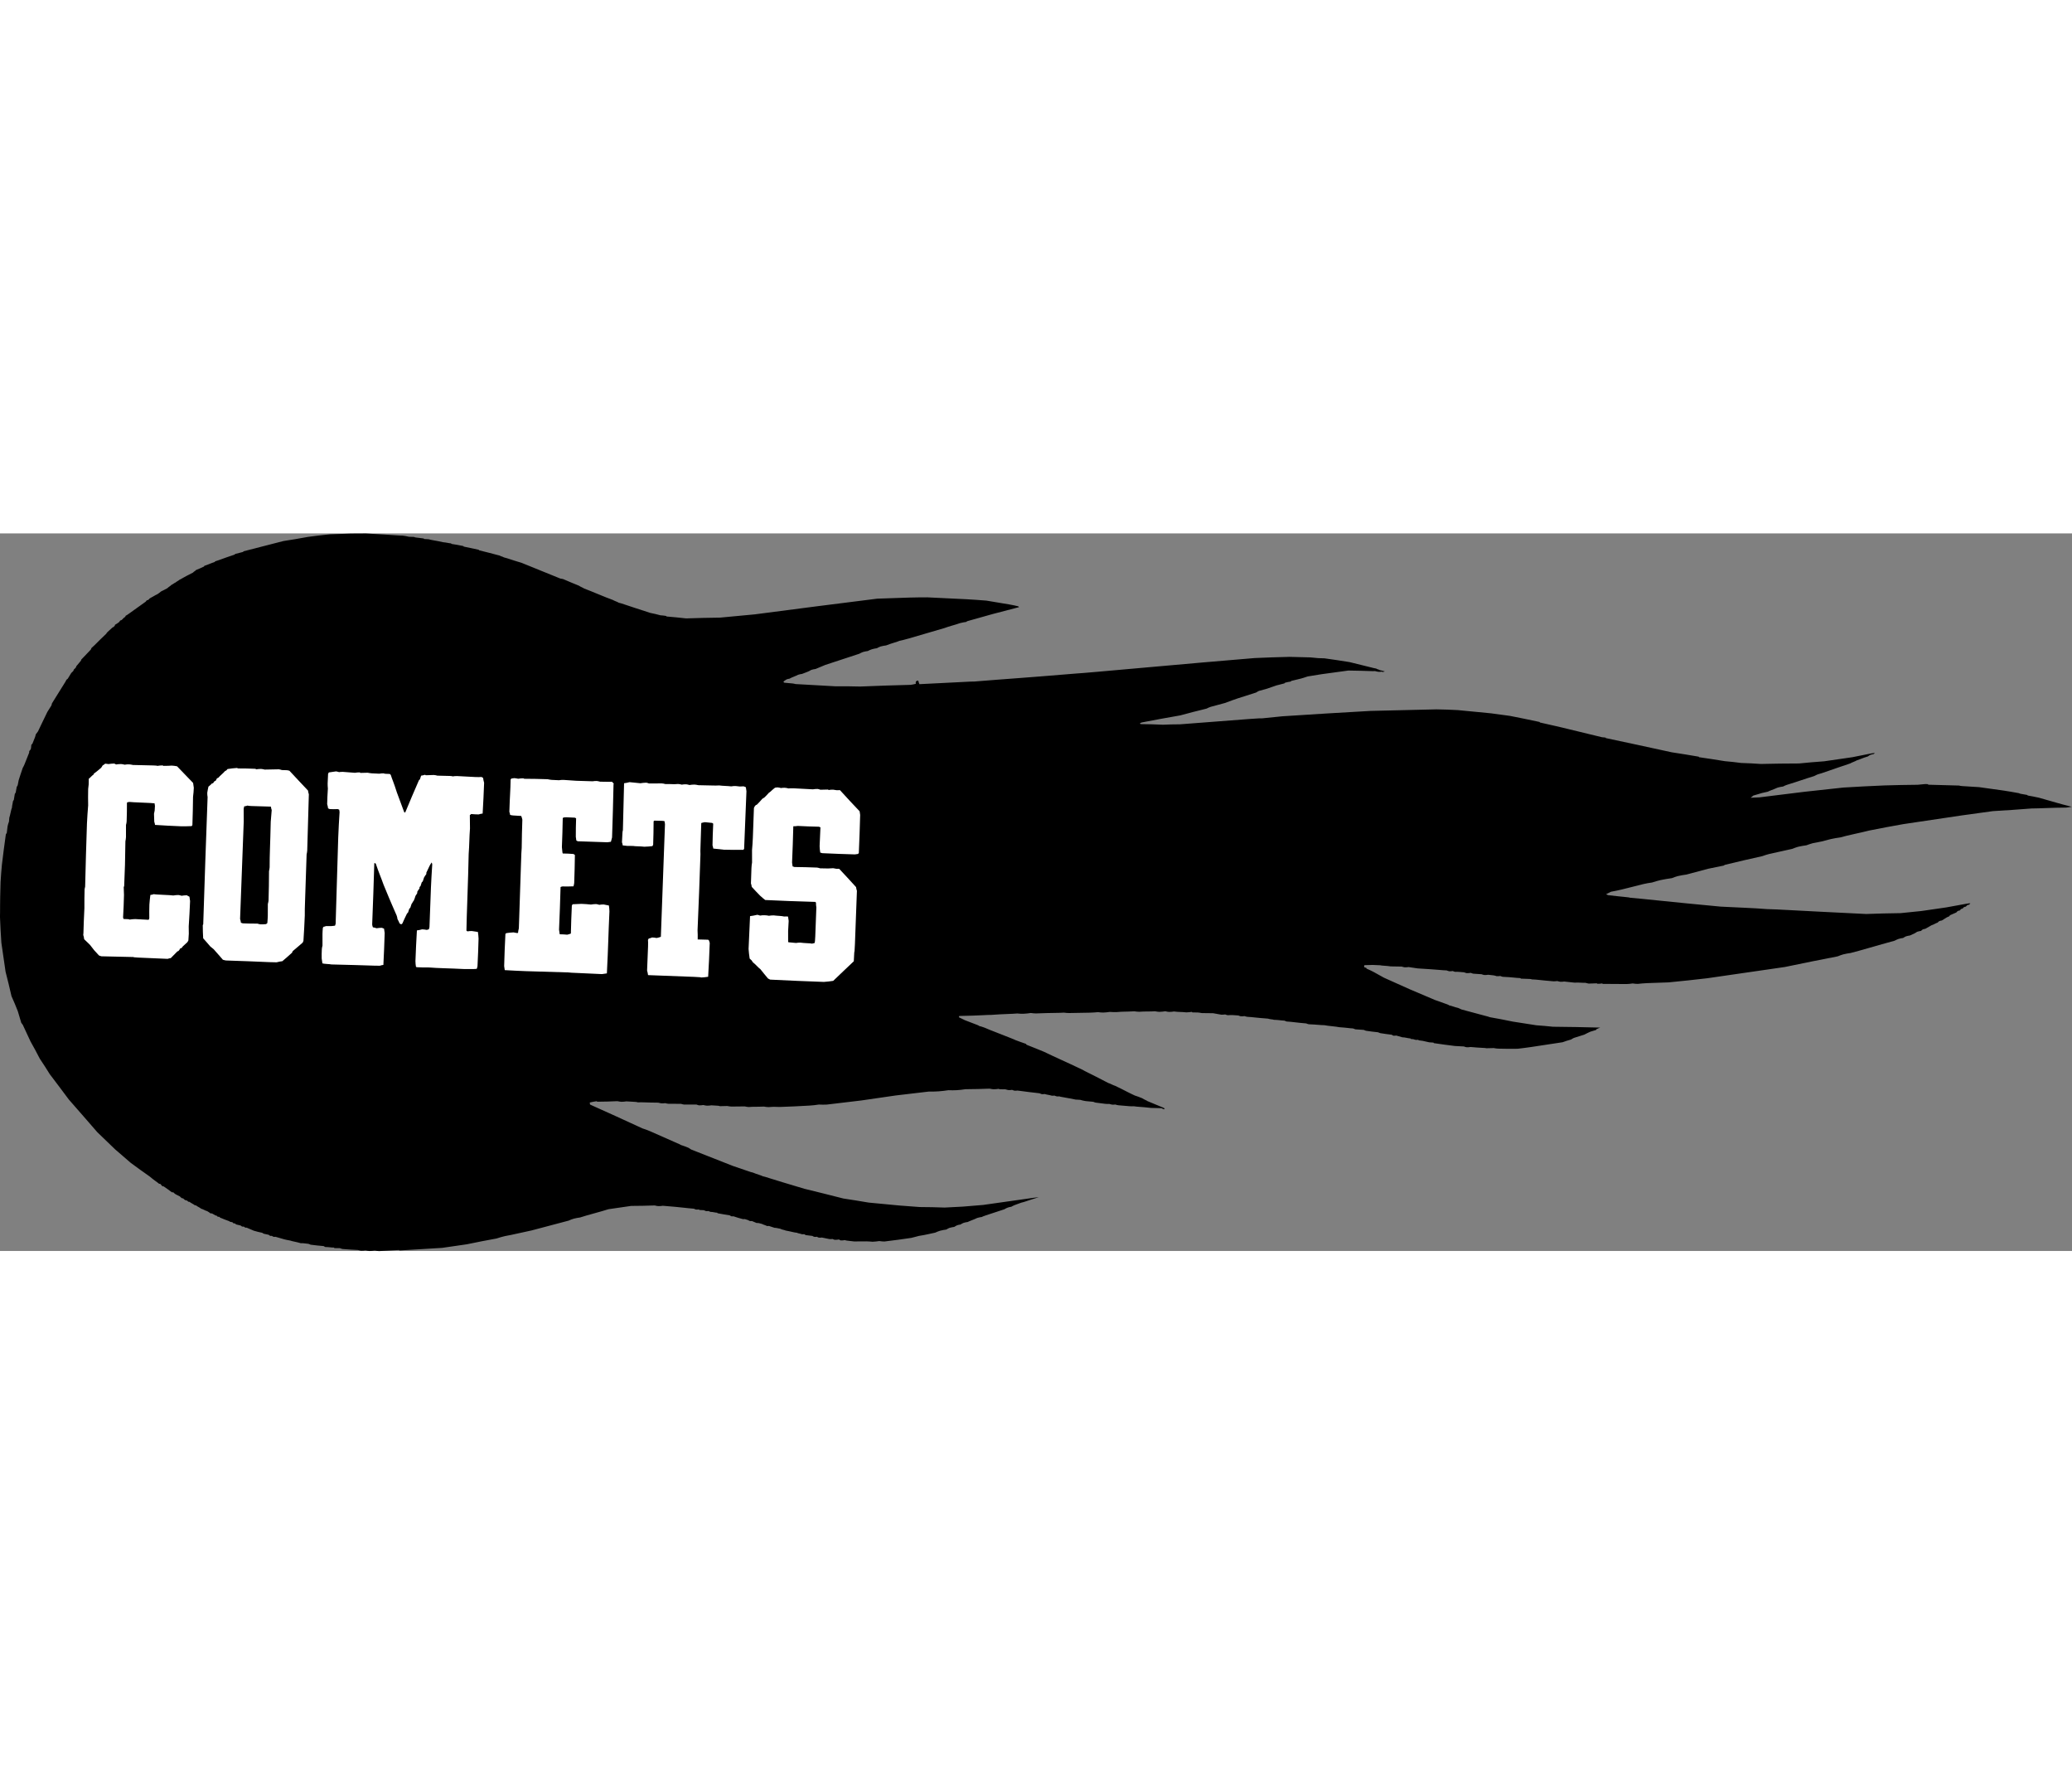 <?xml version="1.0" encoding="UTF-8"?>
<!DOCTYPE svg PUBLIC "-//W3C//DTD SVG 1.1//EN" "http://www.w3.org/Graphics/SVG/1.1/DTD/svg11.dtd">
<!-- Creator: CorelDRAW -->
<svg xmlns="http://www.w3.org/2000/svg" xml:space="preserve" width="7.848in" height="6.757in" version="1.1" style="shape-rendering:geometricPrecision; text-rendering:geometricPrecision; image-rendering:optimizeQuality; fill-rule:evenodd; clip-rule:evenodd"
viewBox="0 0 7847.73 2717.18"
 xmlns:xlink="http://www.w3.org/1999/xlink"
 xmlns:xodm="http://www.corel.com/coreldraw/odm/2003">
 <rect x="0" y="0" width="7847.73" height="2717.18" fill="#808080" stroke="none"/>
 <defs>
  <style type="text/css">
   <![CDATA[
    .fil0 {fill:black}
    .fil1 {fill:white}
   ]]>
  </style>
 </defs>
 <g id="Layer_x0020__x0028_Black_x0020_and_x0020_White_x0029_">
  <g id="_2008578159504">
   <path class="fil0" d="M7847.73 1035.1c-6.6,0.96 -14.29,2.07 -21.99,3.19 -56.09,0.28 -99.44,3.2 -130.86,3.27 -48.85,3.72 -97.7,7.44 -146.71,10.05 -100.2,13.41 -100.2,13.41 -338.61,49.12 -43.81,7.47 -87.47,16.06 -131.13,24.63 -41.14,10.46 -76.16,16.66 -108.5,25.84 -12.09,1.75 -24.19,3.51 -36.12,6.36 -36.74,9.82 -36.74,9.82 -67.37,15.38 -7.54,2.22 -16.17,4.59 -24.65,8.06 -9.89,1.44 -20.89,3.03 -31.72,5.73 -6.44,2.06 -13.97,4.27 -21.35,7.59 -28.27,6.35 -57.63,12.85 -87,19.35 -8.64,2.37 -17.27,4.75 -26.85,8.38 -46.79,10.16 -93.43,21.41 -141.17,32.82 -1.1,0.16 -3.14,1.58 -5.18,3 -18.53,3.81 -38.16,7.78 -57.79,11.75 -27.01,7.28 -55.11,14.73 -83.22,22.17 -11,1.59 -21.99,3.19 -32.82,5.88 -7.54,2.21 -15.07,4.43 -22.45,7.75 -14.29,2.07 -28.58,4.15 -42.71,7.32 -10.84,2.69 -21.67,5.39 -32.35,9.18 -10.99,1.59 -21.99,3.19 -32.82,5.88 -93.11,23.61 -93.11,23.61 -122.64,29.01 -6.28,3.15 -12.56,6.31 -18.83,9.46 2.36,0.78 4.71,1.56 7.23,3.44 59.4,7.1 78.57,7.68 85.64,10.03 36.3,2.59 152.74,16.01 341.62,33.51 90.5,4.83 109.51,4.32 175.35,9.36 47.29,1 79.19,4.22 375.36,18.51 43.51,-1.82 87.19,-2.54 130.86,-3.26 25.44,-2.57 51.99,-5.3 78.53,-8.03 30.78,-4.47 61.57,-8.93 93.45,-13.55 86.37,-15.9 86.37,-15.9 92.03,-15.6 -0.94,1.26 -2.98,2.68 -4.86,5.2 -2.2,0.32 -4.4,0.64 -7.54,2.22 -0.94,1.26 -2.98,2.68 -4.86,5.19 -2.2,0.32 -4.4,0.64 -7.54,2.22 -0.94,1.26 -2.98,2.68 -4.86,5.2 -2.2,0.32 -4.4,0.64 -6.43,2.06 -0.94,1.26 -1.88,2.51 -3.76,5.03 -2.2,0.32 -5.5,0.8 -8.64,2.37 -0.94,1.26 -2.98,2.68 -4.86,5.2 -7.37,3.32 -14.75,6.63 -23.23,10.1 -0.94,1.26 -2.98,2.68 -4.86,5.2 -6.44,2.06 -6.44,2.06 -26.99,15.14 -3.3,0.48 -6.6,0.96 -9.74,2.53 -2.04,1.42 -4.08,2.84 -5.96,5.36 -7.54,2.21 -14.59,7.73 -23.23,10.1 -7.22,4.41 -15.54,8.99 -23.85,13.56 -3.3,0.48 -6.6,0.96 -9.74,2.53 -2.04,1.42 -4.08,2.84 -5.96,5.36 -4.4,0.64 -9.89,1.43 -15.23,3.33 -8.16,5.67 -8.16,5.67 -27.15,14.04 -4.4,0.64 -9.9,1.43 -15.23,3.33 -3.14,1.57 -6.28,3.15 -10.36,5.99 -5.5,0.8 -10.99,1.59 -17.43,3.65 -4.24,1.74 -9.58,3.63 -14.76,6.63 -94.99,26.13 -116.34,33.72 -167.22,46.71 -8.79,1.28 -17.59,2.55 -27.32,5.09 -6.44,2.06 -13.97,4.27 -21.35,7.59 -66.58,13.02 -133.17,26.05 -199.59,40.18 -97.85,14.19 -195.69,28.38 -293.53,42.58 -48.53,5.92 -97.23,10.74 -147.02,15.71 -89.39,2.86 -89.39,2.86 -117.03,5.75 -5.66,-0.3 -12.41,-0.45 -19.33,-1.69 -7.7,1.12 -15.4,2.23 -23.25,2.25 -29.22,-0.25 -58.44,-0.5 -88.76,-0.59 -1.1,0.16 -2.36,-0.78 -3.62,-1.72 -5.5,0.8 -11,1.6 -16.65,1.29 -1.1,0.16 -2.36,-0.78 -3.62,-1.72 -10.05,0.34 -20.11,0.67 -30.16,1.01 -3.46,-0.62 -6.91,-1.24 -11.63,-2.8 -22.47,-0.11 -26.08,-1.83 -41.64,-0.7 -12.57,-1.54 -26.24,-2.93 -39.91,-4.32 -4.4,0.64 -8.8,1.28 -14.45,0.98 -3.46,-0.62 -6.91,-1.24 -11.63,-2.8 -4.4,0.64 -8.8,1.28 -14.45,0.98 -49.97,-3.98 -61.6,-6.78 -81.87,-7.21 -3.62,-1.72 -3.62,-1.72 -41.96,-2.9 0,0 -0.16,-1.1 -1.42,-2.04 -19.17,-0.59 -30.8,-3.39 -66.94,-4.89 -2.36,-0.78 -5.82,-1.4 -9.43,-3.12 -4.4,0.64 -8.8,1.28 -13.35,0.81 -9.43,-3.12 -9.43,-3.12 -32.22,-5.43 -4.4,0.64 -8.8,1.28 -14.45,0.98 -3.46,-0.62 -6.91,-1.24 -10.53,-2.97 -10.22,-0.76 -20.43,-1.53 -31.74,-2.13 -2.36,-0.78 -5.82,-1.4 -9.43,-3.12 -4.4,0.64 -9.9,1.43 -15.55,1.13 -2.36,-0.78 -5.82,-1.4 -9.43,-3.12 -16.97,-0.91 -20.59,-2.63 -33.94,-1.82 -2.36,-0.78 -5.81,-1.4 -9.43,-3.12 -4.4,0.64 -8.8,1.28 -13.35,0.82 -2.36,-0.78 -5.82,-1.4 -9.43,-3.12 -19.17,-0.59 -22.79,-2.31 -109.99,-7.62 -11.47,-1.71 -22.94,-3.41 -34.42,-5.11 -4.4,0.64 -8.8,1.28 -14.45,0.98 -3.46,-0.62 -6.91,-1.24 -11.63,-2.8 -13.51,-0.28 -27.02,-0.57 -41.63,-0.7 -13.83,-2.48 -36.3,-2.59 -39.91,-4.31 -28.28,-1.51 -28.28,-1.51 -59.54,-0.35 0.16,1.1 -0.78,2.36 -1.56,4.72 0.16,1.1 1.42,2.04 2.83,4.08 1.1,-0.16 3.46,0.62 5.82,1.4 0.16,1.1 0.32,2.2 1.58,3.14 22.8,10.16 22.8,10.16 65.59,34.27 99.7,45.03 99.7,45.03 192.95,84.26 52.04,18.27 52.04,18.27 53.46,20.31 10.37,1.86 23.58,7.8 33.95,9.67 3.62,1.72 8.34,3.28 13.21,5.94 69.01,19.17 105,27.42 107.52,29.3 28.76,4.81 57.68,10.72 86.6,16.62 29.86,4.65 59.72,9.3 89.58,13.95 20.42,1.53 40.85,3.05 62.54,5.52 59.54,0.35 119.25,1.79 178.95,3.23 -4.24,1.74 -9.58,3.63 -14.76,6.63 0,0 0.16,1.1 -0.78,2.36 -6.44,2.06 -13.97,4.27 -21.51,6.49 -7.38,3.32 -14.75,6.63 -23.07,11.21 -12.88,4.11 -25.75,8.22 -39.72,12.5 -3.14,1.58 -6.28,3.16 -10.36,5.99 -10.83,2.69 -21.51,6.49 -32.19,10.28 -129.57,19.92 -129.57,19.92 -170.4,24.72 -24.66,0.21 -49.33,0.42 -74.15,-0.47 -4.56,-0.46 -10.21,-0.76 -16.03,-2.16 -8.95,0.18 -17.91,0.35 -27.96,0.69 -3.62,-1.72 -18.07,-0.75 -60.19,-4.74 -4.4,0.64 -8.8,1.27 -14.45,0.97 -3.46,-0.62 -6.91,-1.24 -10.53,-2.96 -11.31,-0.6 -22.62,-1.21 -33.94,-1.81 -26.24,-2.93 -52.65,-6.96 -80.15,-10.82 0,0 -0.16,-1.1 -1.42,-2.04 -4.56,-0.46 -10.21,-0.76 -15.87,-1.06 -26.72,-6.23 -26.72,-6.23 -40.39,-7.61 0,0 -0.16,-1.1 -1.42,-2.04 -3.3,0.48 -6.6,0.96 -10.05,0.34 -9.43,-3.12 -9.43,-3.12 -17.29,-3.11 0,0 -0.16,-1.1 -1.42,-2.04 -13.67,-1.39 -22.01,-4.67 -30.96,-4.49 -7.08,-2.34 -15.25,-4.52 -23.42,-6.7 -3.3,0.48 -6.6,0.96 -11.15,0.49 -1.26,-0.94 -3.62,-1.72 -6.14,-3.6 -13.67,-1.38 -28.6,-3.71 -43.53,-6.03 -2.36,-0.78 -4.71,-1.56 -8.33,-3.28 -14.77,-1.22 -29.7,-3.55 -45.73,-5.71 -2.36,-0.78 -4.71,-1.56 -8.33,-3.28 -10.22,-0.77 -20.43,-1.53 -31.74,-2.13 -2.36,-0.78 -4.72,-1.56 -8.34,-3.28 -16.97,-0.91 -20.59,-2.63 -52.33,-4.76 -11.63,-2.8 -44.47,-4.78 -56.1,-7.58 -20.27,-0.43 -23.88,-2.15 -60.02,-3.64 -2.36,-0.78 -5.82,-1.4 -9.43,-3.12 -30.64,-2.29 -55.94,-6.48 -74.01,-7.23 -2.36,-0.78 -4.72,-1.56 -8.34,-3.28 -16.97,-0.91 -20.59,-2.62 -39.75,-3.21 -3.62,-1.72 -13.67,-1.38 -23.11,-4.5 -41.95,-2.9 -59.24,-6 -77.31,-6.75 -3.46,-0.62 -6.91,-1.24 -11.63,-2.8 -4.4,0.63 -8.8,1.27 -13.35,0.81 -2.36,-0.78 -5.82,-1.4 -9.43,-3.12 -24.98,-1.99 -24.98,-1.99 -39.43,-1.01 -3.46,-0.62 -6.92,-1.24 -10.54,-2.96 -4.4,0.63 -8.8,1.27 -14.45,0.97 -10.37,-1.86 -20.74,-3.73 -31.12,-5.59 -13.51,-0.28 -28.12,-0.41 -42.73,-0.53 -13.83,-2.48 -13.83,-2.48 -36.3,-2.59 0,0 -0.16,-1.1 -1.42,-2.04 -6.6,0.95 -13.2,1.91 -21.05,1.93 -17.13,-2.01 -31.58,-1.03 -46.51,-3.35 -5.5,0.8 -12.09,1.75 -18.85,1.61 -4.56,-0.46 -9.11,-0.92 -13.83,-2.48 -7.7,1.12 -15.39,2.23 -23.25,2.25 -4.56,-0.46 -10.21,-0.76 -16.03,-2.16 -17.75,1.45 -39.27,0.09 -59.23,1.86 -5.66,-0.3 -12.41,-0.45 -19.33,-1.69 -36.76,1.96 -42.57,0.56 -66.92,2.97 -7.85,0.02 -16.81,0.2 -25.92,-0.73 -7.7,1.12 -15.39,2.23 -24.35,2.41 -6.75,-0.14 -13.51,-0.28 -20.42,-1.53 -22.15,2.09 -22.15,2.09 -108.4,3.38 -6.76,-0.14 -13.51,-0.28 -20.42,-1.53 -18.85,1.61 -41.47,0.4 -106.2,3.06 -5.66,-0.31 -12.41,-0.45 -19.33,-1.69 -8.8,1.28 -17.59,2.55 -27.64,2.89 -7.85,0.02 -15.71,0.03 -23.73,-1.05 -22.15,2.09 -50.27,1.68 -99.12,5.4 -11.31,-0.6 -42.25,2.76 -120.65,4.03 0.16,1.1 -0.78,2.36 -1.56,4.71 7.23,3.44 14.47,6.88 22.96,11.26 53.46,20.31 53.46,20.31 54.88,22.35 10.37,1.86 11.79,3.9 19.97,6.08 3.77,2.82 115.41,45 116.83,47.04 13.05,4.84 26.1,9.68 40.25,14.37 0.16,1.1 0.32,2.2 1.58,3.14 21.38,8.12 42.93,17.35 65.57,26.41 48.28,23.3 74.54,34.09 146.88,68.49 9.91,6.42 18.08,8.6 97.04,49.91 8.17,2.18 18.08,8.6 26.26,10.79 36.17,17.21 46.08,23.62 73.76,36.45 9.43,3.12 18.86,6.25 28.45,10.47 9.91,6.42 18.09,8.6 19.51,10.64 20.28,8.28 40.57,16.57 62.11,25.79 1.26,0.94 2.52,1.88 3.94,3.92 -1.1,0.16 -2.2,0.32 -3.14,1.57 -2.36,-0.78 -5.97,-2.5 -9.6,-4.22 -12.41,-0.44 -25.92,-0.73 -39.43,-1.01 -38.82,-4.47 -51.07,-3.82 -64.9,-6.3 -11.15,0.5 -11.15,0.5 -58.92,-3.8 -3.46,-0.62 -6.91,-1.24 -11.63,-2.8 -3.3,0.48 -6.6,0.96 -11.15,0.5 -3.46,-0.62 -6.91,-1.24 -11.63,-2.8 -11.15,0.49 -11.15,0.49 -51.23,-4.92 -2.36,-0.78 -5.82,-1.4 -9.43,-3.12 -9.11,-0.92 -18.23,-1.85 -28.44,-2.61 -6.91,-1.24 -13.83,-2.48 -20.91,-4.82 -5.66,-0.3 -11.31,-0.6 -16.97,-0.91 -45.1,-9.18 -59.88,-10.4 -62.39,-12.28 -2.2,0.32 -5.5,0.8 -8.96,0.18 -2.36,-0.78 -5.81,-1.4 -9.43,-3.12 -3.3,0.48 -6.6,0.96 -10.05,0.34 -9.43,-3.12 -17.29,-3.11 -26.72,-6.23 -3.3,0.48 -6.6,0.96 -11.15,0.49 -2.36,-0.78 -4.71,-1.56 -8.34,-3.28 -27.34,-2.77 -54.84,-6.64 -83.44,-10.35 -3.3,0.48 -6.6,0.96 -11.15,0.5 -2.36,-0.78 -5.82,-1.4 -9.43,-3.12 -4.4,0.64 -8.8,1.28 -13.35,0.81 -3.46,-0.62 -6.91,-1.24 -11.63,-2.8 -22.47,-0.11 -22.47,-0.11 -26.08,-1.83 -5.5,0.8 -12.09,1.75 -18.85,1.61 -4.56,-0.46 -9.11,-0.92 -14.93,-2.32 -30.16,1.01 -60.33,2.02 -91.74,2.08 -11,1.6 -21.99,3.19 -33.14,3.69 -10.05,0.33 -20.11,0.67 -31.42,0.07 -12.09,1.75 -24.19,3.51 -37.54,4.32 -12.25,0.66 -24.51,1.31 -36.92,0.87 -40.84,4.8 -82.77,9.76 -124.71,14.72 -42.87,6.22 -86.85,12.6 -130.83,18.98 -43.04,5.12 -86.07,10.24 -130.21,15.52 -10.05,0.34 -20.11,0.67 -30.32,-0.09 -11,1.6 -21.99,3.19 -34.24,3.84 -37.86,2.13 -75.72,4.25 -113.73,5.27 -24.82,-0.89 -24.82,-0.89 -42.57,0.56 -5.66,-0.3 -11.31,-0.6 -17.13,-2 -32.36,1.33 -38.18,-0.07 -58.13,1.7 -4.56,-0.46 -9.11,-0.92 -14.93,-2.33 -16.81,0.19 -33.62,0.39 -50.43,0.58 -4.56,-0.46 -10.21,-0.77 -16.03,-2.16 -8.95,0.17 -17.91,0.35 -27.96,0.69 -3.62,-1.72 -3.62,-1.72 -31.9,-3.23 -5.5,0.8 -11,1.6 -16.65,1.29 -4.56,-0.46 -9.11,-0.92 -13.83,-2.48 -5.5,0.8 -11,1.6 -16.65,1.29 -2.36,-0.78 -5.82,-1.4 -9.43,-3.12 -15.71,0.03 -31.42,0.07 -47.13,0.1 -3.46,-0.62 -6.91,-1.24 -11.63,-2.8 -14.61,-0.13 -30.32,-0.09 -46.03,-0.06 -4.56,-0.46 -9.11,-0.92 -13.83,-2.48 -4.4,0.64 -8.8,1.28 -13.35,0.81 -3.46,-0.62 -8.01,-1.08 -12.73,-2.64 -44.93,-0.22 -62.06,-2.23 -77.61,-1.09 -3.62,-1.72 -3.62,-1.72 -43.22,-3.83 -5.49,0.8 -12.09,1.75 -18.85,1.61 -4.56,-0.46 -9.11,-0.92 -14.93,-2.32 -24.51,1.31 -50.27,1.68 -76.04,2.05 0,0 -1.26,-0.94 -2.52,-1.88 -8.79,1.28 -17.59,2.55 -26.22,4.93 0.32,2.2 0.64,4.4 1.12,7.69 66.05,29.71 132.1,59.42 198.3,90.22 9.43,3.12 18.87,6.25 28.46,10.47 98.44,44.09 116.21,50.49 117.63,52.54 9.43,3.12 18.86,6.24 28.46,10.46 2.51,1.88 6.13,3.6 9.91,6.42 52.36,20.47 104.72,40.94 158.34,62.35 63.68,21.07 65.09,23.11 75.47,24.97 13.21,5.94 35.37,11.71 36.79,13.75 10.37,1.86 23.58,7.81 158.46,47.73 48.88,11.99 97.77,23.98 147.92,36.92 30.96,4.49 63.18,9.92 95.39,15.35 125.24,12.14 125.24,12.14 193.28,16.86 31.42,-0.07 63,0.97 94.58,2 68.02,-3.13 68.02,-3.13 145.61,-9.9 147.48,-20.27 189.1,-27.43 211.24,-29.52 -48.35,14.87 -51.33,17.55 -66.57,20.88 -26.69,9.49 -26.69,9.49 -38.14,15.64 -4.4,0.64 -8.8,1.28 -13.03,3.01 -4.24,1.74 -8.48,3.47 -12.56,6.31 -80.38,26.25 -80.38,26.25 -85.56,29.25 -5.5,0.8 -11,1.6 -17.43,3.65 -12.55,6.31 -31.86,12.48 -35.94,15.32 -5.5,0.8 -11,1.6 -16.33,3.49 -3.14,1.57 -7.38,3.32 -11.45,6.15 -4.4,0.64 -8.8,1.28 -13.03,3.01 -3.14,1.58 -6.28,3.16 -10.36,5.99 -5.5,0.8 -12.09,1.75 -18.53,3.81 -3.14,1.58 -7.38,3.32 -11.45,6.15 -7.7,1.12 -15.39,2.23 -24.03,4.61 -5.34,1.9 -11.77,3.95 -18.05,7.11 -22.93,4.45 -33.6,8.24 -61.09,12.23 -9.73,2.53 -19.47,5.07 -29.2,7.6 -34.08,4.95 -68.16,9.89 -102.4,13.73 -5.66,-0.3 -12.41,-0.45 -19.33,-1.69 -7.7,1.12 -16.49,2.39 -25.45,2.57 -19.33,-1.68 -19.33,-1.68 -69.76,-1.11 -30.8,-3.39 -30.8,-3.39 -34.42,-5.11 -5.5,0.8 -10.99,1.59 -16.65,1.29 -1.26,-0.94 -3.62,-1.72 -6.13,-3.6 -5.5,0.8 -11,1.6 -16.65,1.29 -2.36,-0.78 -4.72,-1.56 -8.34,-3.28 -3.3,0.48 -6.6,0.95 -11.15,0.49 -9.27,-2.02 -18.55,-4.05 -28.92,-5.91 -3.3,0.48 -6.6,0.96 -11.16,0.49 -2.36,-0.78 -4.71,-1.56 -7.23,-3.44 -3.3,0.48 -6.6,0.95 -10.05,0.33 -2.36,-0.78 -4.72,-1.56 -7.24,-3.44 -8.01,-1.08 -16.03,-2.16 -25.14,-3.09 -1.26,-0.94 -3.62,-1.72 -6.14,-3.6 -2.2,0.32 -5.5,0.8 -8.96,0.18 -8.33,-3.28 -16.19,-3.27 -17.6,-5.31 -13.67,-1.39 -22.01,-4.67 -42.75,-8.39 -8.33,-3.28 -15.09,-3.42 -21.23,-7.02 -11.47,-1.7 -13.99,-3.58 -21.85,-3.56 -7.07,-2.34 -14.15,-4.68 -21.22,-7.02 -2.2,0.32 -4.4,0.64 -7.85,0.02 -6.14,-3.6 -11.79,-3.91 -17.93,-7.51 -12.89,-3.74 -12.89,-3.74 -20.75,-3.73 -5.97,-2.5 -11.95,-5 -17.92,-7.5 -2.2,0.32 -4.4,0.64 -7.85,0.02 -6.14,-3.6 -6.14,-3.6 -19.03,-7.34 -2.2,0.32 -4.4,0.64 -7.85,0.02 -11.63,-2.8 -23.42,-6.7 -35.22,-10.61 -2.2,0.32 -4.4,0.64 -7.85,0.02 -1.26,-0.94 -3.62,-1.72 -6.14,-3.6 -14.93,-2.32 -29.86,-4.65 -46.05,-7.91 0,0 -0.16,-1.1 -1.42,-2.04 -7.85,0.01 -16.19,-3.27 -25.14,-3.09 -2.36,-0.78 -4.71,-1.56 -8.33,-3.28 -2.2,0.32 -5.5,0.8 -8.95,0.18 -2.36,-0.78 -4.72,-1.56 -8.34,-3.28 -5.66,-0.3 -11.31,-0.6 -16.97,-0.91 0,0 -0.16,-1.1 -1.42,-2.04 -3.3,0.48 -6.6,0.96 -11.15,0.49 -2.36,-0.78 -4.72,-1.56 -8.34,-3.28 -30.64,-2.29 -42.27,-5.1 -117.22,-11.06 -5.5,0.8 -11,1.6 -16.65,1.29 -4.56,-0.46 -9.11,-0.92 -13.83,-2.48 -29.06,0.85 -59.22,1.85 -89.55,1.76 -28.58,4.15 -57.17,8.29 -85.75,12.44 -23.55,7.91 -85.25,23.59 -107.7,31.34 -7.7,1.12 -15.39,2.23 -24.03,4.61 -6.43,2.06 -12.87,4.11 -19.15,7.27 -46.48,12.35 -92.96,24.71 -140.53,37.22 -54.49,11.27 -65.16,15.07 -100.19,21.27 -10.83,2.69 -21.67,5.39 -32.34,9.18 -37.22,6.52 -74.28,14.14 -112.44,21.92 -30.78,4.46 -61.56,8.93 -93.45,13.55 -53.41,3.25 -106.82,6.51 -160.23,9.77 -1.1,0.16 -2.36,-0.78 -3.62,-1.72 -24.51,1.31 -49.01,2.62 -74.61,4.09 -5.66,-0.3 -11.31,-0.6 -17.13,-2 -6.6,0.95 -13.19,1.91 -19.95,1.77 -4.56,-0.46 -9.11,-0.92 -14.93,-2.33 -5.49,0.8 -10.99,1.6 -16.65,1.29 -3.46,-0.62 -6.91,-1.24 -11.63,-2.8 -19.17,-0.59 -38.5,-2.27 -58.92,-3.8 -2.36,-0.78 -5.82,-1.4 -9.43,-3.12 -6.76,-0.14 -13.51,-0.28 -21.37,-0.27 0,0 -0.16,-1.1 -1.42,-2.04 -10.05,0.34 -21.68,-2.47 -32.84,-1.97 -1.26,-0.94 -3.62,-1.72 -6.14,-3.6 -15.87,-1.06 -31.9,-3.23 -49.03,-5.24 -2.36,-0.78 -4.71,-1.56 -8.33,-3.28 -14.77,-1.22 -18.39,-2.95 -29.54,-2.45 -17.61,-5.31 -31.28,-6.69 -39.61,-9.97 -20.74,-3.73 -20.74,-3.73 -55.96,-14.33 -2.2,0.32 -4.4,0.64 -7.85,0.02 -1.26,-0.94 -3.62,-1.72 -6.14,-3.6 -2.2,0.32 -4.4,0.63 -6.75,-0.14 -1.26,-0.94 -2.52,-1.88 -5.04,-3.76 -5.81,-1.4 -11.63,-2.8 -18.54,-4.04 -1.26,-0.94 -3.62,-1.72 -6.14,-3.6 -10.37,-1.86 -20.91,-4.82 -31.44,-7.79 -8.33,-3.28 -17.93,-7.51 -27.52,-11.73 -1.1,0.16 -3.3,0.48 -5.66,-0.3 -1.26,-0.94 -2.52,-1.88 -5.04,-3.76 -2.2,0.31 -4.4,0.63 -6.75,-0.14 -1.26,-0.94 -2.52,-1.88 -5.04,-3.76 -5.81,-1.4 -11.63,-2.8 -17.45,-4.2 -1.26,-0.94 -2.52,-1.88 -3.94,-3.92 -1.1,0.16 -3.3,0.48 -5.66,-0.3 -1.26,-0.94 -2.52,-1.88 -3.94,-3.92 -10.37,-1.86 -10.37,-1.86 -11.79,-3.9 -11.79,-3.91 -23.74,-8.9 -35.69,-13.91 -0.16,-1.1 -1.42,-2.04 -2.68,-2.98 -1.1,0.16 -3.3,0.48 -5.66,-0.3 -1.26,-0.94 -2.52,-1.88 -3.94,-3.92 -4.56,-0.46 -4.56,-0.46 -18.09,-8.6 -1.1,0.16 -3.3,0.48 -5.66,-0.3 -3.77,-2.82 -7.55,-5.64 -12.43,-8.3 -4.56,-0.46 -18.08,-8.6 -22.64,-9.06 -3.94,-3.92 -15.88,-8.92 -19.82,-12.84 -1.1,0.16 -2.2,0.32 -4.56,-0.46 -3.94,-3.92 -15.89,-8.92 -19.82,-12.84 -1.1,0.16 -2.2,0.32 -4.56,-0.46 -1.26,-0.94 -2.52,-1.88 -3.94,-3.92 -2.36,-0.78 -4.72,-1.56 -8.17,-2.18 -2.52,-1.88 -5.04,-3.76 -7.72,-6.74 -1.1,0.16 -2.2,0.31 -4.56,-0.46 -2.51,-1.88 -5.03,-3.76 -7.71,-6.74 -4.88,-2.66 -10.85,-5.16 -16.99,-8.76 -2.52,-1.88 -5.03,-3.76 -7.71,-6.74 -1.1,0.16 -3.3,0.48 -5.66,-0.3 -10.07,-7.52 -20.14,-15.04 -31.31,-22.4 -1.1,0.16 -2.2,0.32 -4.56,-0.46 -2.68,-2.98 -5.35,-5.96 -8.03,-8.94 -1.1,0.16 -2.2,0.32 -4.56,-0.46 -7.72,-6.74 -18.72,-13 -35.41,-27.42 -23.76,-16.76 -47.52,-33.51 -71.43,-51.38 -19.2,-16.3 -38.57,-33.69 -59.03,-50.93 -22.2,-21.47 -44.4,-42.95 -67.85,-65.37 -35.12,-40.93 -71.34,-81.7 -107.73,-123.57 -23.63,-31.37 -47.42,-63.84 -72.32,-96.15 -11.83,-19.61 -24.75,-39.06 -37.67,-58.52 -11.04,-21.97 -23.19,-43.78 -35.33,-65.59 -9.79,-21.03 -19.57,-42.07 -29.36,-63.09 -1.42,-2.04 -2.83,-4.08 -5.51,-7.06 -4.27,-13.97 -8.7,-29.05 -13.14,-44.12 -7.26,-19.15 -15.63,-38.15 -24,-57.14 -6.66,-30.46 -14.42,-60.77 -22.35,-92.17 -5.26,-36.28 -10.52,-72.56 -15.95,-109.94 -2.43,-32.2 -3.75,-64.56 -5.24,-98.02 0.89,-24.82 -0.56,-42.57 2.23,-131.66 1.37,-21.53 2.74,-43.05 5.04,-65.84 4.64,-37.71 9.27,-75.43 14.84,-114.4 0.94,-1.26 1.72,-3.62 3.6,-6.14 1.08,-8.01 2.16,-16.03 3.09,-25.14 1.4,-5.81 2.8,-11.63 5.3,-17.6 0.46,-4.56 0.93,-9.11 1.23,-14.77 3.28,-8.33 6.69,-31.28 10.13,-38.51 -0.02,-7.85 3.26,-16.19 3.41,-22.94 0.94,-1.26 1.72,-3.62 3.6,-6.14 1.24,-6.91 2.48,-13.83 3.56,-21.85 0.94,-1.26 1.72,-3.62 3.6,-6.14 1.24,-6.91 2.48,-13.83 3.73,-20.74 0.94,-1.26 1.72,-3.62 3.6,-6.14 1.4,-5.81 2.65,-12.73 3.89,-19.65 4.52,-15.25 10.15,-30.65 15.61,-47.16 4.54,-7.39 4.54,-7.39 24.23,-57.39 -0.16,-1.1 -0.48,-3.3 0.3,-5.66 3.92,-3.94 3.92,-3.94 6.42,-9.91 0.46,-4.56 0.92,-9.11 1.39,-13.67 0.94,-1.26 1.88,-2.52 3.92,-3.94 10.79,-26.26 10.79,-26.26 12.81,-35.54 2.82,-3.77 5.64,-7.55 8.46,-11.33 11.1,-24.06 23.31,-48.28 35.35,-73.6 4.54,-7.4 10.02,-16.05 15.5,-24.7 0.78,-2.36 1.56,-4.71 2.18,-8.17 45.4,-73.94 51.2,-80.39 54.48,-88.72 0.94,-1.26 2.98,-2.68 5.02,-4.09 4.54,-7.4 9.08,-14.79 13.62,-22.18 2.98,-2.68 5.96,-5.35 8.78,-9.13 -0.16,-1.1 -0.32,-2.2 0.62,-3.46 2.98,-2.68 5.96,-5.35 8.78,-9.13 -0.16,-1.1 -0.32,-2.2 0.62,-3.46 5.8,-6.45 11.44,-14 18.18,-21.72 -0.16,-1.1 -0.32,-2.2 0.62,-3.46 11.76,-11.81 23.36,-24.72 36.05,-37.78 0.94,-1.26 1.72,-3.62 2.5,-5.97 16.93,-14.8 19.59,-19.68 56.13,-54.17 2.66,-4.88 2.66,-4.88 23.52,-23.61 4.24,-1.74 4.24,-1.74 9.1,-6.93 -0.16,-1.1 -0.32,-2.2 0.62,-3.46 5.18,-3 10.36,-5.99 15.37,-10.09 0.94,-1.26 2.82,-3.78 4.7,-6.3 1.1,-0.16 3.3,-0.48 5.34,-1.89 8.78,-9.13 8.78,-9.13 13.96,-12.13 -0.16,-1.1 -0.32,-2.2 0.62,-3.46 9.42,-4.73 10.19,-7.09 76.39,-53.73 0.94,-1.26 1.88,-2.52 3.76,-5.04 2.2,-0.32 4.4,-0.63 6.44,-2.06 0.94,-1.26 2.98,-2.68 4.86,-5.2 17.73,-9.31 19.61,-11.82 28.09,-15.3 5.18,-3 10.19,-7.09 15.22,-11.19 7.37,-3.32 15.69,-7.89 24.01,-12.46 4.86,-5.2 10.19,-7.09 15.05,-12.29 5.34,-1.9 10.19,-7.09 15.54,-8.99 1.88,-2.51 12.39,-7.41 14.28,-9.93 10.51,-4.89 11.29,-7.25 52.1,-27.76 0.78,-2.36 10.19,-7.09 10.98,-9.45 9.57,-3.63 20.09,-8.53 30.61,-13.42 0,0 -0.16,-1.1 0.78,-2.36 18.21,-6.01 21.19,-8.69 39.4,-14.7 0,0 0.94,-1.26 1.88,-2.51 21.51,-6.49 24.49,-9.17 72.68,-25.14 1.1,-0.16 2.04,-1.42 2.98,-2.68 9.74,-2.53 19.47,-5.07 29.21,-7.6 1.1,-0.16 2.04,-1.42 2.98,-2.68 49.78,-12.83 99.55,-25.66 150.42,-38.66 30.79,-4.47 61.41,-10.03 93.13,-15.75 27.48,-3.98 55.13,-6.88 82.77,-9.76 83.73,-3.16 83.73,-3.16 137.62,-3.12 113.13,6.04 116.74,7.76 138.11,8.03 8.02,1.08 16.03,2.16 24.2,4.35 5.66,0.3 12.41,0.45 19.17,0.59 2.52,1.88 2.52,1.88 36.77,5.89 0,0 0.16,1.1 1.42,2.04 5.66,0.3 11.31,0.6 16.97,0.91 5.97,2.5 34.57,6.21 54.38,11.2 14.77,1.22 20.74,3.73 30.96,4.49 0,0 0.16,1.1 1.42,2.04 14.93,2.32 29.86,4.65 44.95,8.07 0,0 0.16,1.1 1.42,2.04 18.54,4.05 37.09,8.09 56.74,11.97 0,0 0.16,1.1 1.42,2.04 25.62,6.39 51.25,12.78 78.13,20.1 3.77,2.82 11.79,3.9 15.57,6.72 19.81,4.98 23.58,7.8 66.97,20.59 48.9,19.85 97.8,39.69 146.71,59.54 3.46,0.62 6.91,1.24 10.37,1.86 19.19,8.44 39.47,16.72 59.76,25.01 9.91,6.42 18.08,8.6 19.5,10.64 28.46,10.47 80.04,33.29 109.6,43.6 3.77,2.82 20.28,8.28 21.7,10.32 10.37,1.86 23.58,7.81 120.11,38.71 12.73,2.64 25.46,5.29 38.36,9.03 6.75,0.14 13.67,1.39 21.68,2.47 0,0 0.16,1.1 1.42,2.04 23.88,2.15 48.87,4.14 74.01,7.23 42.42,-1.66 84.99,-2.23 128.66,-2.95 43.19,-4.02 87.49,-8.2 131.78,-12.38 154.23,-20.13 308.47,-40.25 463.96,-59.44 132.9,-4.68 132.9,-4.68 188.99,-4.96 158.22,7.36 158.22,7.36 224.06,12.4 97.75,16.13 97.75,16.13 121.02,21.73 0.16,1.1 1.42,2.04 2.68,2.98 -99.55,25.66 -99.55,25.66 -196.58,53.21 -1.1,0.16 -2.04,1.42 -2.98,2.68 -7.69,1.12 -15.39,2.23 -24.03,4.61 -21.35,7.59 -39.88,11.4 -59.03,18.67 -150.72,44.31 -150.72,44.31 -170.35,48.28 -4.08,2.83 -34.39,10.6 -50.24,17.39 -6.6,0.96 -14.29,2.07 -21.83,4.29 -4.24,1.74 -8.48,3.48 -13.65,6.47 -5.5,0.8 -12.1,1.75 -18.53,3.81 -5.34,1.9 -10.68,3.79 -15.85,6.79 -5.5,0.8 -12.09,1.75 -18.53,3.81 -4.24,1.74 -8.48,3.47 -13.65,6.47 -42.86,14.07 -85.72,28.15 -128.58,42.22 -11.62,5.06 -24.33,10.26 -37.04,15.48 -5.5,0.8 -11,1.59 -16.33,3.49 -10.36,5.99 -10.36,5.99 -34.84,15.16 -4.4,0.64 -9.9,1.43 -15.23,3.33 -11.45,6.15 -22.29,8.84 -32.64,14.84 -3.3,0.48 -6.6,0.96 -10.84,2.69 -9.25,5.83 -9.25,5.83 -12.08,9.61 1.26,0.94 2.52,1.88 3.78,2.82 34.1,2.91 34.1,2.91 42.27,5.1 49.81,2.88 99.62,5.76 150.53,8.47 31.42,-0.07 62.84,-0.14 94.42,0.9 63.62,-2.49 127.24,-4.99 191.03,-6.38 6.6,-0.95 13.19,-1.91 19.63,-3.97 -0.32,-2.2 -0.64,-4.4 -0.02,-7.85 0.94,-1.26 2.98,-2.68 5.02,-4.1 1.1,-0.16 2.2,-0.32 4.56,0.46 0.64,4.4 2.37,8.63 4.12,12.87 147.19,-6.76 197.14,-10.64 208.45,-10.03 142,-11.62 153.31,-11.01 388.45,-30.53 13.51,0.28 445.46,-39.92 672.91,-58.32 43.51,-1.82 87.03,-3.64 131.8,-4.52 25.92,0.73 51.85,1.46 78.87,2.03 31.9,3.23 31.9,3.23 53.27,3.5 30.96,4.49 63.02,8.82 95.24,14.25 73.25,17.44 89.76,22.9 101.23,24.6 1.42,2.04 11.79,3.91 13.21,5.94 5.82,1.4 12.73,2.64 19.8,4.99 -2.2,0.32 -5.49,0.8 -8.63,2.37 0,0 -1.26,-0.94 -2.52,-1.88 -4.4,0.64 -8.8,1.28 -13.35,0.81 -3.46,-0.62 -8.01,-1.08 -12.73,-2.64 -13.35,0.81 -16.97,-0.91 -101.34,-2.14 -110.1,14.84 -110.1,14.84 -153.91,22.32 -23.55,7.91 -23.55,7.91 -61.55,16.79 -1.1,0.16 -2.04,1.42 -2.98,2.68 -6.6,0.96 -13.2,1.92 -20.73,4.13 -1.1,0.16 -2.04,1.42 -2.98,2.68 -9.74,2.53 -19.47,5.07 -30.3,7.76 -37.36,13.27 -37.36,13.27 -66.57,20.88 -3.14,1.58 -6.28,3.15 -10.36,5.99 -73,22.94 -73,22.94 -117.75,39.53 -17.27,4.75 -35.64,9.66 -54.01,14.57 -5.34,1.9 -10.68,3.8 -15.85,6.79 -32.5,8.08 -66.11,16.32 -99.55,25.66 -48.21,8.12 -96.27,17.33 -145.42,26.71 -2.2,0.32 -4.24,1.74 -7.38,3.32 0.16,1.1 1.42,2.04 2.68,2.98 28.12,0.41 56.24,0.82 84.53,2.34 21.21,-0.83 42.42,-1.66 64.88,-1.56 298.6,-23.11 298.6,-23.11 309.92,-22.5 25.45,-2.57 50.89,-5.13 77.43,-7.86 111.22,-7.15 222.43,-14.31 333.81,-20.35 82.79,-1.91 165.58,-3.81 249.47,-5.88 27.02,0.57 54.05,1.14 81.23,2.81 41.01,4.15 83.12,8.15 125.24,12.14 24.05,3.25 48.09,6.49 72.13,9.74 36.94,6.99 74.03,15.08 112.22,23.01 0,0 0.16,1.1 1.42,2.04 100.91,22.41 103.43,24.29 234.83,55.74 4.56,0.46 9.11,0.92 13.67,1.38 0,0 0.16,1.1 1.42,2.04 82.2,17.26 165.66,35.46 249.12,53.66 33.32,5.27 67.73,10.38 102.31,16.59 0,0 0.16,1.1 1.42,2.04 32.06,4.33 64.27,9.76 97.59,15.03 20.43,1.53 41.02,4.15 61.6,6.78 24.82,0.89 49.65,1.78 74.63,3.77 48.07,-1.36 96.3,-1.62 144.53,-1.88 30.94,-3.36 63.14,-5.79 95.34,-8.22 35.18,-5.1 70.36,-10.2 106.64,-15.47 78.51,-15.88 78.51,-15.88 85.27,-15.74 -0.94,1.26 -2.98,2.68 -5.02,4.1 -3.3,0.48 -7.69,1.12 -11.93,2.85 -3.14,1.58 -6.28,3.16 -9.26,5.83 -21.51,6.49 -24.49,9.16 -42.7,15.17 -2.98,2.68 -21.19,8.69 -24.17,11.37 -66.41,21.98 -108.95,38.25 -123.08,41.42 -4.24,1.74 -8.48,3.48 -13.65,6.47 -43.02,12.98 -58.87,19.76 -101.89,32.74 -5.34,1.89 -10.68,3.79 -15.85,6.79 -6.6,0.96 -13.2,1.92 -20.73,4.13 -13.65,6.47 -32.96,12.64 -37.04,15.48 -19.63,3.97 -19.63,3.97 -55.11,14.73 -2.98,2.68 -5.96,5.36 -10.04,8.19 11.15,-0.49 22.31,-0.99 33.46,-1.49 174.18,-21.89 174.18,-21.89 317.9,-37.13 51.21,-2.94 103.52,-6.04 155.99,-8.03 41.31,-1.5 82.79,-1.91 125.36,-2.47 28.74,-3.04 28.74,-3.04 38.96,-2.28 0,0 0.16,1.1 1.42,2.04 38.34,1.18 77.77,2.19 117.21,3.21 3.62,1.72 3.62,1.72 74.95,5.97 99.63,13.61 99.63,13.61 151.5,22.93 2.51,1.88 2.51,1.88 31.28,6.69 0,0 0.16,1.1 1.42,2.04 13.83,2.48 27.66,4.97 42.75,8.39 66.65,18.4 68.07,20.43 125.13,34.61z"/>
   <path class="fil1" d="M3257.84 1066.66c-1,47.29 -3.1,94.74 -5.03,143.29 -0.94,1.26 -1.88,2.52 -2.82,3.78 -3.3,0.48 -7.69,1.12 -12.09,1.75 -40.53,-0.86 -81.23,-2.81 -123.02,-4.61 -2.36,-0.78 -4.72,-1.56 -8.17,-2.18 -1.12,-7.7 -2.23,-15.39 -2.41,-24.35 1.05,-23.72 2.09,-47.45 3.14,-71.18 -1.26,-0.94 -3.62,-1.72 -5.97,-2.5 -25.92,-0.73 -52.95,-1.3 -80.13,-2.97 -5.5,0.8 -11,1.59 -16.65,1.29 -1.32,45.09 -2.48,91.28 -4.73,137.63 0.64,4.4 1.28,8.8 2.07,14.29 2.36,0.78 4.71,1.56 7.07,2.34 28.13,0.41 56.25,0.82 85.63,2.17 3.46,0.62 6.91,1.24 11.63,2.8 32.68,0.87 32.68,0.87 49.33,-0.42 12.73,2.64 12.73,2.64 22.79,2.31 21.26,22.73 42.52,45.47 63.93,69.3 0.64,4.4 1.28,8.8 3.17,14.14 -8.31,229.08 -8.31,229.08 -10.02,232.69 -0.6,11.31 -1.21,22.62 -1.81,33.94 -25.72,23.93 -51.27,48.97 -77.92,74.16 -11,1.59 -23.09,3.35 -35.34,4 -67.72,-2.52 -135.44,-5.05 -203.31,-8.67 -2.36,-0.78 -4.88,-2.66 -8.49,-4.38 -9.45,-10.98 -19.06,-23.05 -28.67,-35.13 -4.88,-2.66 -19.68,-19.6 -28.49,-26.18 -4.41,-7.22 -4.41,-7.22 -12.12,-13.96 -1.76,-12.09 -3.51,-24.19 -4.16,-36.44 1.95,-40.69 3.75,-82.49 5.55,-124.28 8.8,-1.28 17.59,-2.55 27.32,-5.09 3.46,0.62 6.92,1.24 10.54,2.96 5.49,-0.8 10.99,-1.59 16.65,-1.29 5.66,0.3 11.31,0.6 17.13,2 5.5,-0.8 11,-1.59 17.75,-1.45 16.03,2.16 28.28,1.51 39.91,4.31 4.4,-0.63 8.96,-0.17 14.61,0.13 0.8,5.5 1.6,11 2.39,16.49 -2.43,37.39 -2.43,37.39 -2.03,78.87 0,0 0.16,1.1 1.42,2.04 9.11,0.92 18.23,1.85 28.44,2.61 5.5,-0.8 11,-1.59 16.65,-1.29 14.93,2.32 39.59,2.11 43.21,3.83 3.3,-0.48 6.6,-0.95 10.84,-2.69 1.86,-10.37 1.86,-10.37 6.31,-134.49 -0.8,-5.5 -1.59,-11 -1.45,-17.75 -0.16,-1.1 -1.42,-2.04 -2.68,-2.98 -63.16,-2.06 -126.32,-4.12 -189.64,-7.29 -6.29,-4.7 -12.75,-10.5 -19.2,-16.3 -10.55,-10.82 -21.1,-21.64 -31.8,-33.55 -0.64,-4.4 -1.28,-8.79 -3.01,-13.03 1.9,-64.26 1.9,-64.26 4.23,-79.19 -0.03,-15.71 -0.07,-31.42 -0.1,-47.13 2.91,-34.1 2.91,-34.1 7.2,-159.32 2.5,-5.97 2.5,-5.97 7.36,-11.17 1.1,-0.16 2.2,-0.32 4.24,-1.74 6.9,-6.61 13.64,-14.32 20.38,-22.04 2.04,-1.42 4.08,-2.83 7.22,-4.41 5.96,-5.35 11.76,-11.81 17.56,-18.26 4.24,-1.74 11.91,-10.71 23.05,-19.06 2.2,-0.32 5.5,-0.8 8.8,-1.28 4.56,0.46 9.11,0.92 13.83,2.48 4.4,-0.64 8.8,-1.28 14.45,-0.98 4.56,0.46 9.11,0.92 13.83,2.48 14.45,-0.98 14.45,-0.98 92.55,3.42 5.49,-0.8 10.99,-1.6 17.75,-1.45 3.46,0.62 6.91,1.24 10.53,2.96 8.96,-0.17 17.91,-0.35 27.96,-0.69 1.1,-0.16 2.36,0.78 3.62,1.72 5.5,-0.8 11,-1.6 16.65,-1.29 13.83,2.48 13.83,2.48 26.08,1.83 24.09,26.81 49.29,53.47 74.48,80.12 0.64,4.4 1.27,8.8 2.07,14.29z"/>
   <path class="fil1" d="M2827.18 976.46c-2.99,72.27 -5.97,144.55 -8.8,217.92 -0.94,1.26 -1.88,2.52 -2.82,3.77 -24.67,0.21 -49.33,0.42 -74.15,-0.47 -12.57,-1.54 -26.25,-2.93 -39.91,-4.31 -0.48,-3.3 -1.12,-7.7 -2.86,-11.94 0.57,-27.02 1.14,-54.04 2.65,-82.33 -1.26,-0.94 -2.51,-1.88 -3.77,-2.82 -9.11,-0.92 -18.23,-1.85 -27.34,-2.77 -4.4,0.63 -8.8,1.27 -14.13,3.17 -2.17,85.63 -4.18,102.75 -3.04,118.31 -2.94,95.84 -6.97,191.84 -11.01,287.84 0.49,11.15 0.99,22.31 0.55,34.72 12.41,0.45 25.92,0.73 39.43,1.01 1.26,0.94 2.52,1.88 3.94,3.92 0.32,2.2 0.64,4.4 2.22,7.54 -1.64,42.89 -3.27,85.78 -6.01,128.84 -8.8,1.28 -17.59,2.55 -26.54,2.73 -3.62,-1.72 -3.62,-1.72 -201.11,-9 -0.8,-5.5 -1.6,-11 -3.65,-17.43 4.34,-101.66 4.34,-101.66 3.36,-116.11 0.94,-1.26 1.88,-2.51 2.66,-4.88 4.4,-0.63 8.64,-2.37 12.88,-4.11 5.66,0.3 11.31,0.6 17.13,2.01 5.5,-0.8 10.83,-2.69 16.17,-4.59 5.19,-142.19 10.38,-284.38 15.58,-426.57 -0.48,-3.3 -0.96,-6.6 -1.6,-11 -4.71,-1.56 -4.71,-1.56 -38.5,-2.27 -1.1,0.16 -2.04,1.42 -2.98,2.68 -0.25,29.22 -0.5,58.44 -1.69,88.92 -0.94,1.26 -1.88,2.52 -2.66,4.88 -9.9,1.43 -19.95,1.77 -31.11,2.27 -11.47,-1.7 -37.24,-1.33 -41.95,-2.9 -23.56,0.05 -23.56,0.05 -39.59,-2.11 -0.48,-3.3 -1.12,-7.7 -2.86,-11.94 1.95,-40.69 1.95,-40.69 3.52,-45.41 1.61,-58.61 3.04,-118.31 4.49,-178.01 6.6,-0.96 13.2,-1.92 20.73,-4.13 13.67,1.38 27.34,2.77 41.01,4.15 6.6,-0.95 14.29,-2.07 22.15,-2.09 3.46,0.62 6.91,1.24 10.53,2.97 15.71,-0.03 31.42,-0.07 48.23,-0.26 4.56,0.46 9.11,0.92 13.83,2.48 25.76,-0.37 29.38,1.35 48.23,-0.26 4.56,0.46 9.11,0.92 13.83,2.48 5.5,-0.8 11,-1.59 16.65,-1.29 3.46,0.62 8.02,1.08 12.73,2.64 5.5,-0.8 12.09,-1.75 18.85,-1.61 4.56,0.46 9.11,0.92 14.93,2.32 43.83,0.38 62.06,2.23 78.71,0.93 16.03,2.16 28.28,1.51 45.41,3.52 5.5,-0.8 11,-1.6 16.65,-1.29 16.03,2.16 16.03,2.16 30.48,1.19 2.36,0.78 4.71,1.56 8.33,3.28 0.64,4.4 1.43,9.89 2.23,15.39z"/>
   <path class="fil1" d="M2323.75 949.58c-1.58,66.46 -3.01,134.02 -5.54,201.73 -1.56,4.71 -2.96,10.53 -4.36,16.35 -4.4,0.64 -8.8,1.28 -13.2,1.91 -37.24,-1.33 -74.47,-2.66 -112.81,-3.84 -1.26,-0.94 -2.52,-1.88 -4.88,-2.66 -0.64,-4.4 -1.28,-8.8 -2.07,-14.29 0.11,-22.47 0.06,-46.03 1.11,-69.76 -1.26,-0.94 -2.52,-1.88 -4.88,-2.66 -33.94,-1.81 -33.94,-1.81 -42.73,-0.54 -1.1,0.16 -2.04,1.42 -2.98,2.68 -0.39,35.98 -1.89,72.11 -3.22,109.35 2.09,22.15 2.09,22.15 3.51,24.19 13.51,0.29 27.02,0.57 40.69,1.95 1.26,0.94 2.52,1.88 5.04,3.76 -0.56,34.88 -1.11,69.76 -2.6,105.89 -0.62,3.46 -1.08,8.02 -2.64,12.73 -13.35,0.81 -26.86,0.53 -41.47,0.4 -2.2,0.32 -4.4,0.64 -7.54,2.22 -1.3,52.95 -3.54,107.15 -5.78,161.36 0.8,5.5 1.6,10.99 2.55,17.59 8.96,-0.18 18.07,0.74 28.28,1.51 4.4,-0.64 8.63,-2.37 13.97,-4.27 0.55,-34.88 2.2,-69.92 3.7,-106.05 0.94,-1.26 1.88,-2.52 2.66,-4.88 11.15,-0.5 22.31,-0.99 33.46,-1.49 11.31,0.6 23.73,1.05 36.3,2.59 6.6,-0.96 13.19,-1.92 19.95,-1.77 3.46,0.62 6.91,1.24 11.63,2.8 5.5,-0.8 11,-1.6 16.65,-1.29 5.82,1.4 12.73,2.65 19.65,3.89 0.96,6.6 2.07,14.29 2.09,22.14 -4.66,99.46 -4.13,126.32 -9.71,234.89 -5.5,0.8 -12.09,1.75 -18.69,2.71 -79.19,-4.23 -121.92,-4.76 -126.64,-6.32 -174.71,-4.97 -174.71,-4.97 -241.49,-8.75 -0.64,-4.4 -1.43,-9.89 -2.23,-15.39 0.86,-40.53 2.81,-81.23 4.77,-121.92 1.1,-0.16 2.04,-1.42 2.98,-2.68 8.8,-1.28 17.59,-2.55 27.65,-2.89 12.73,2.65 12.73,2.65 17.13,2.01 0.3,-5.66 1.71,-11.47 3.11,-17.29 8.59,-242.59 8.81,-287.52 10.82,-304.65 0.55,-34.88 0.94,-70.86 2.44,-107 -0.64,-4.4 -2.37,-8.63 -4.27,-13.97 -33.94,-1.81 -33.94,-1.81 -42.11,-3.99 -0.48,-3.3 -1.12,-7.69 -2.85,-11.93 1.9,-64.26 4.23,-79.19 4.76,-121.93 0.94,-1.26 1.88,-2.51 2.82,-3.77 3.3,-0.48 6.6,-0.96 11,-1.6 4.56,0.46 9.11,0.92 14.93,2.33 5.5,-0.8 12.09,-1.75 18.85,-1.61 1.1,-0.16 2.36,0.78 3.62,1.72 29.22,0.25 58.44,0.5 88.92,1.69 12.73,2.64 12.73,2.64 43.21,3.84 5.5,-0.8 11,-1.6 16.65,-1.29 45.41,3.52 45.41,3.52 110.77,5.26 4.4,-0.64 9.9,-1.43 15.55,-1.13 3.46,0.62 8.02,1.08 12.73,2.64 24.66,-0.21 30.48,1.19 44.93,0.22 1.42,2.04 3.94,3.92 6.62,6.9 0,0 0.16,1.1 -0.78,2.36z"/>
   <path class="fil1" d="M1833.58 944.35c-1.18,38.33 -3.45,76.83 -5.56,116.43 -4.4,0.64 -9.89,1.43 -15.23,3.33 -8.95,0.17 -18.07,-0.75 -28.28,-1.51 -0.94,1.26 -2.98,2.68 -5.02,4.1 0.19,16.81 0.38,33.62 0.58,50.43 -2.76,35.2 -2.23,62.06 -4.98,97.26 -1.54,90.02 -7.97,239.13 -8.49,289.72 1.26,0.94 2.52,1.88 3.78,2.82 5.49,-0.8 10.99,-1.59 16.65,-1.29 6.91,1.24 14.93,2.32 22.94,3.41 1.12,7.69 2.39,16.49 2.57,25.45 -0.71,33.78 -2.37,68.81 -4.02,103.86 -0.62,3.46 -1.24,6.91 -2.96,10.53 -18.85,1.61 -24.67,0.21 -50.43,0.58 -50.9,-2.72 -95.84,-2.93 -129.94,-5.85 -15.71,0.03 -31.42,0.07 -47.29,-1 0,0 -1.26,-0.94 -2.52,-1.88 -0.95,-6.6 -1.91,-13.19 -1.93,-21.05 1.18,-38.34 3.45,-76.83 5.56,-116.43 6.6,-0.95 13.19,-1.91 19.63,-3.97 5.66,0.3 11.31,0.6 17.13,2 2.2,-0.32 5.5,-0.8 8.64,-2.37 0.78,-2.36 1.56,-4.71 2.18,-8.17 5.78,-161.36 5.78,-161.36 10.49,-237.25 -0.32,-2.2 -0.64,-4.4 -2.22,-7.54 -7.36,11.17 -7.36,11.17 -20.18,38.85 0.16,1.1 0.48,3.3 -0.3,5.66 -2.82,3.77 -5.64,7.55 -8.3,12.43 -1.56,4.71 -3.12,9.43 -4.68,14.15 -0.94,1.26 -1.88,2.52 -3.92,3.94 -1.56,4.71 -3.12,9.43 -4.68,14.15 -0.94,1.26 -1.88,2.52 -3.92,3.94 0.16,1.1 0.48,3.3 -0.3,5.66 -2.82,3.78 -5.64,7.55 -8.3,12.43 0.16,1.1 0.48,3.3 -0.3,5.66 -1.88,2.51 -3.6,6.13 -6.42,9.91 -1.4,5.81 -3.9,11.79 -6.4,17.77 -2.98,2.68 -6.26,11.01 -8.3,12.43 -1.56,4.71 -3.12,9.43 -4.68,14.15 -0.94,1.26 -1.88,2.52 -3.92,3.94 -1.56,4.71 -3.12,9.43 -4.68,14.15 -0.94,1.26 -1.88,2.52 -3.92,3.94 -6.1,12.11 -12.04,25.32 -17.98,38.53 -1.1,0.16 -2.04,1.42 -4.08,2.83 -1.26,-0.94 -3.62,-1.72 -6.13,-3.6 -1.9,-5.34 -4.89,-10.51 -8.05,-16.79 -0.64,-4.4 -1.28,-8.8 -3.01,-13.03 -12,-28.56 -14.68,-31.54 -49.43,-116.31 -11.38,-32.02 -17.69,-44.58 -29.55,-79.9 -1.26,-0.94 -2.52,-1.88 -3.78,-2.82 0,0 -1.1,0.16 -2.04,1.42 -2.35,76.67 -4.7,153.35 -7.99,231.28 0.48,3.3 0.96,6.6 2.69,10.83 4.56,0.46 9.27,2.02 13.99,3.59 6.6,-0.96 13.19,-1.92 19.95,-1.77 2.36,0.78 4.71,1.56 8.33,3.28 0.8,5.5 1.6,11 2.39,16.49 -1.01,39.43 -2.97,80.13 -4.92,120.82 -4.4,0.64 -8.8,1.28 -13.03,3.01 -25.76,0.37 -30.48,-1.19 -183.66,-4.79 -4.72,-1.56 -27.18,-1.67 -34.26,-4.01 -0.8,-5.5 -1.75,-12.09 -2.71,-18.69 -0.49,-11.15 0.11,-22.47 0.56,-34.88 0.46,-4.56 0.92,-9.11 2.48,-13.83 -0.26,-48.23 -0.26,-48.23 1.43,-67.56 0.94,-1.26 1.88,-2.52 2.82,-3.78 2.2,-0.31 5.5,-0.8 8.64,-2.37 22.47,0.11 22.47,0.11 34.56,-1.64 0.78,-2.36 1.56,-4.71 2.34,-7.07 3.38,-108.26 6.6,-217.6 9.82,-326.96 1.03,-31.58 3.16,-63.32 5.13,-96.16 -0.32,-2.2 -0.8,-5.5 -1.28,-8.8 -1.26,-0.94 -3.62,-1.72 -5.97,-2.5 -10.05,0.34 -20.11,0.67 -30.32,-0.09 -1.26,-0.94 -3.62,-1.72 -5.97,-2.5 -0.8,-5.5 -1.59,-11 -3.49,-16.33 0.59,-19.17 1.17,-38.33 2.7,-58.76 -1.29,-16.65 -1.29,-16.65 0.82,-56.24 0.94,-1.26 1.88,-2.52 2.66,-4.88 8.8,-1.27 17.59,-2.55 27.48,-3.98 3.46,0.62 6.91,1.24 11.63,2.8 4.4,-0.64 8.79,-1.28 14.45,-0.98 14.77,1.22 29.54,2.45 45.41,3.52 5.5,-0.8 12.09,-1.75 18.85,-1.61 0,0 0.16,1.1 1.42,2.04 8.95,-0.18 17.91,-0.35 27.96,-0.69 13.83,2.48 13.83,2.48 44.31,3.67 5.5,-0.8 11,-1.59 16.65,-1.29 3.62,1.72 3.62,1.72 22.79,2.31 1.26,0.94 2.51,1.88 3.94,3.92 4.43,15.07 10.58,26.53 23.08,66.25 9.16,24.49 18.33,48.98 27.65,74.57 1.1,-0.16 2.36,0.78 3.62,1.72 16.57,-40.57 34.23,-81.3 51.9,-122.02 0.94,-1.26 1.88,-2.52 3.92,-3.94 1.56,-4.71 3.12,-9.43 4.68,-14.15 4.4,-0.64 8.8,-1.28 14.13,-3.18 1.1,-0.16 2.36,0.78 3.62,1.72 10.05,-0.34 20.11,-0.67 30.16,-1.01 4.56,0.46 9.11,0.93 13.83,2.48 54.05,1.14 54.05,1.14 57.67,2.86 5.49,-0.8 10.99,-1.6 16.65,-1.29 78.09,4.39 78.09,4.39 92.54,3.42 1.26,0.94 3.62,1.72 6.13,3.6 0.8,5.5 1.76,12.09 3.81,18.53z"/>
   <path class="fil1" d="M1169.75 987.88c-2.05,71.01 -4.09,142.03 -6.14,213.05 -0.46,4.56 -0.93,9.11 -2.33,14.93 -4.98,166.85 -7.58,203.15 -6.89,231.11 -1.03,31.58 -3.16,63.32 -5.13,96.16 -0.94,1.26 -1.72,3.62 -2.5,5.97 -11.92,10.71 -24.93,21.58 -37.95,32.45 -0.94,1.26 -1.72,3.62 -2.5,5.97 -11.92,10.71 -23.84,21.42 -36.85,32.29 -6.6,0.96 -14.29,2.07 -21.83,4.29 -42.73,-0.54 -46.35,-2.26 -191.84,-6.97 -3.46,-0.62 -6.91,-1.24 -11.63,-2.8 -10.87,-13.02 -22.84,-25.87 -34.96,-39.83 -3.78,-2.82 -7.72,-6.74 -12.75,-10.5 -8.19,-10.03 -17.48,-19.91 -26.93,-30.89 -1.13,-15.55 -1.33,-32.36 -1.52,-49.17 -0.16,-1.1 0.78,-2.36 1.72,-3.62 4.84,-160.1 10.78,-320.36 16.56,-481.72 -0.8,-5.49 -1.59,-10.99 -1.29,-16.65 1.24,-6.91 2.32,-14.93 4.5,-23.1 10.04,-8.19 10.04,-8.19 10.82,-10.55 2.2,-0.32 4.24,-1.74 7.38,-3.32 0.94,-1.26 1.88,-2.52 2.66,-4.88 2.04,-1.42 4.08,-2.84 7.22,-4.41 0.78,-2.36 2.66,-4.88 4.38,-8.49 2.2,-0.32 4.24,-1.74 6.28,-3.16 1.72,-3.62 18.82,-17.32 23.51,-23.62 6.28,-3.15 6.28,-3.15 10.04,-8.19 12.09,-1.75 24.19,-3.51 36.44,-4.16 0,0 1.26,0.94 2.51,1.88 22.47,0.1 44.93,0.21 67.56,1.43 0,0 0.16,1.1 1.42,2.04 5.5,-0.8 12.09,-1.75 18.85,-1.61 4.56,0.46 9.11,0.92 13.83,2.48 17.91,-0.35 35.82,-0.7 53.73,-1.06 3.46,0.62 6.91,1.24 11.63,2.8 20.27,0.43 20.27,0.43 28.44,2.61 22.68,24.77 46.45,49.39 70.39,75.1 0.64,4.4 1.28,8.79 3.17,14.13z"/>
   <path class="fil0" d="M1029.11 1047.56c-1.23,14.77 -2.45,29.54 -3.68,44.31 -1.85,87.83 -4.44,124.12 -4.19,172.35 -0.46,4.56 -0.92,9.11 -2.32,14.93 -0.24,37.07 -0.47,74.15 -1.81,111.39 -0.62,3.46 -1.08,8.01 -2.64,12.73 0.1,47.13 0.1,47.13 -1.89,72.11 -0.94,1.26 -2.98,2.68 -5.02,4.1 -6.6,0.96 -13.35,0.81 -21.21,0.83 -3.46,-0.62 -6.91,-1.24 -11.63,-2.8 -17.91,0.35 -35.98,-0.39 -55.15,-0.98 -2.36,-0.78 -4.72,-1.56 -7.08,-2.34 -0.64,-4.4 -1.27,-8.8 -3.17,-14.13 4.61,-123.02 9.21,-246.05 13.82,-369.07 -0.03,-15.71 -0.07,-31.42 -0.26,-48.23 0.78,-2.36 1.4,-5.82 2.02,-9.27 4.4,-0.64 8.8,-1.28 13.03,-3.01 3.62,1.72 3.62,1.72 88.15,4.05 0.63,4.4 1.27,8.8 3.01,13.03z"/>
   <path class="fil1" d="M734.04 963.52c-0.6,11.31 -1.21,22.62 -2.91,34.1 -0.56,34.88 -0.95,70.86 -2.44,107 -0.94,1.26 -1.88,2.51 -2.82,3.77 -13.35,0.81 -27.96,0.69 -42.58,0.56 -31.58,-1.03 -63.32,-3.16 -96.16,-5.13 -0.48,-3.3 -1.12,-7.7 -2.85,-11.94 -0.34,-10.05 -0.67,-20.11 -1.01,-30.16 2.8,-11.63 2.8,-11.63 3.55,-29.7 -0.48,-3.3 -0.96,-6.6 -1.43,-9.89 -4.72,-1.56 -89.24,-3.9 -95.06,-5.3 -2.2,0.32 -4.4,0.64 -7.7,1.12 0,0 -0.94,1.26 -1.88,2.52 -0.11,22.47 -0.06,46.03 -1.11,69.75 -0.46,4.56 -0.92,9.11 -2.48,13.83 -0.12,14.61 -0.09,30.32 -0.06,46.03 -0.46,4.56 -0.76,10.21 -2.16,16.03 -1.37,91.12 -1.37,91.12 -4.66,169.05 0.16,1.1 -0.78,2.36 -1.72,3.62 0.34,10.05 0.67,20.11 1.01,30.16 -0.41,28.13 -1.92,56.41 -3.43,84.69 0.32,2.2 0.64,4.4 2.06,6.43 19.17,0.59 19.17,0.59 22.79,2.31 6.6,-0.96 13.2,-1.92 21.05,-1.93 16.97,0.91 33.93,1.81 50.9,2.72 0.94,-1.26 1.72,-3.62 2.5,-5.97 -0.19,-16.81 -0.38,-33.62 0.36,-51.69 0.6,-11.31 2.15,-23.88 3.69,-36.46 4.4,-0.64 8.8,-1.27 13.03,-3.01 3.62,1.72 68.98,3.47 73.69,5.03 6.6,-0.95 13.2,-1.91 19.95,-1.77 3.46,0.62 6.91,1.24 11.63,2.8 6.6,-0.95 13.19,-1.91 19.95,-1.77 2.52,1.88 6.14,3.6 9.75,5.32 0.8,5.5 1.59,11 2.39,16.49 -1.03,31.58 -3.17,63.32 -5.14,96.16 0.69,27.96 0.69,27.96 -1.3,52.95 -0.78,2.36 -2.66,4.88 -4.54,7.39 -17.87,16.06 -17.87,16.06 -20.53,20.94 -2.2,0.32 -4.24,1.74 -7.38,3.32 -0.62,3.46 -0.62,3.46 -5.48,8.65 -1.1,0.16 -2.2,0.32 -4.24,1.74 -7.84,7.87 -15.67,15.74 -24.45,24.88 -3.3,0.48 -7.7,1.12 -11.94,2.85 -126.48,-5.23 -126.48,-5.23 -130.1,-6.95 -39.44,-1.01 -79.97,-1.87 -120.51,-2.72 -2.36,-0.78 -5.82,-1.4 -9.43,-3.12 -18.58,-19.76 -18.58,-19.76 -33.86,-39.99 -6.61,-6.9 -14.33,-13.64 -22.2,-21.48 -0.8,-5.49 -1.59,-10.99 -3.49,-16.33 1.4,-5.81 0.27,-21.37 4.34,-101.66 -0.05,-23.56 -0.1,-47.13 0.79,-71.95 0.78,-2.36 1.4,-5.82 2.02,-9.27 2.03,-78.87 3.9,-158.84 6.87,-238.97 1.21,-22.62 2.42,-45.25 4.57,-69.13 -0.67,-20.11 -0.24,-40.38 0.02,-61.74 2.16,-16.03 2.16,-16.03 2.27,-38.5 10.04,-8.19 12.7,-13.07 16.93,-14.8 0.94,-1.26 1.88,-2.52 2.66,-4.88 9.1,-6.93 18.19,-13.86 27.13,-21.89 1.88,-2.52 3.76,-5.03 5.48,-8.65 3.14,-1.58 6.12,-4.26 10.2,-7.09 3.46,0.62 8.01,1.08 12.57,1.54 6.6,-0.96 13.19,-1.91 21.05,-1.93 2.36,0.78 4.72,1.56 7.24,3.44 5.49,-0.8 12.09,-1.75 18.85,-1.61 4.56,0.46 9.11,0.92 13.83,2.48 5.49,-0.8 10.99,-1.6 16.65,-1.29 4.56,0.46 9.11,0.92 14.93,2.33 87.83,1.85 87.83,1.85 92.54,3.41 6.6,-0.95 13.2,-1.91 19.95,-1.77 0,0 1.26,0.94 2.51,1.88 6.6,-0.95 12.41,0.45 31.26,-1.16 6.76,0.14 13.67,1.38 20.59,2.62 19.84,20.7 39.68,41.39 60.78,63.02 0.8,5.5 1.75,12.1 2.71,18.69z"/>
  </g>
 </g>
</svg>
